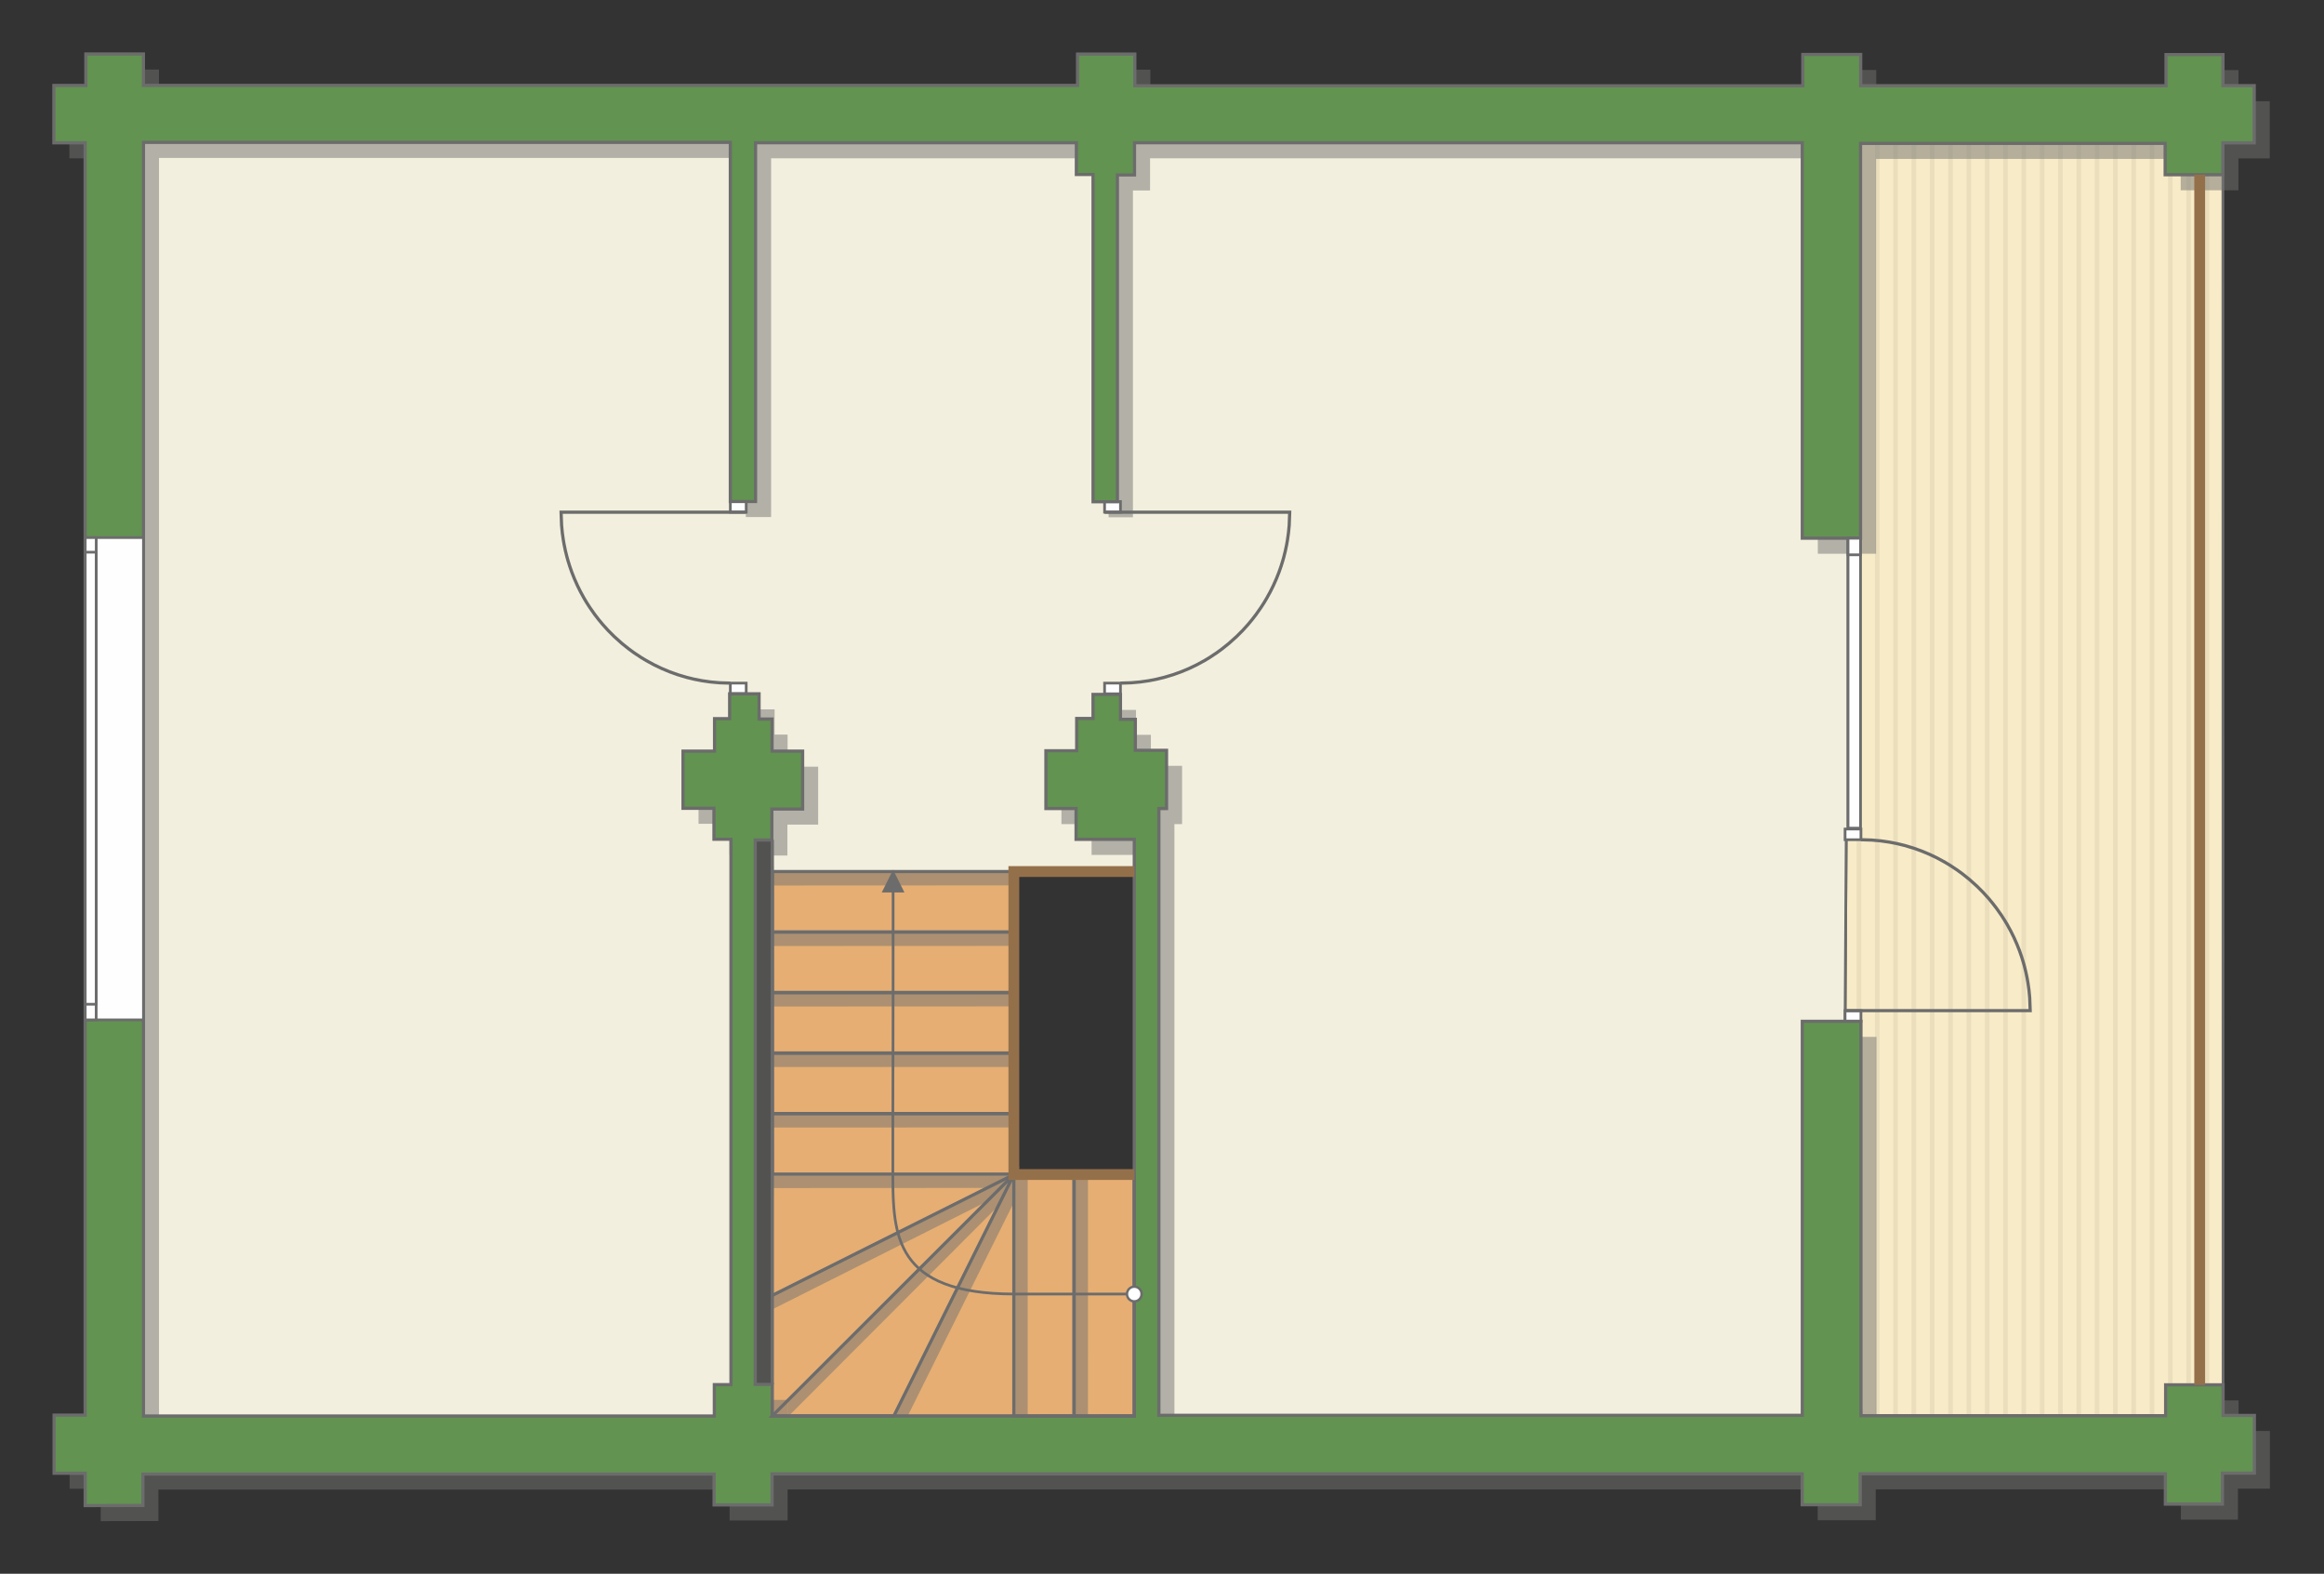 <?xml version="1.0" encoding="UTF-8"?>
<!DOCTYPE svg PUBLIC "-//W3C//DTD SVG 1.1//EN" "http://www.w3.org/Graphics/SVG/1.1/DTD/svg11.dtd">
<!-- Creator: CorelDRAW -->
<svg xmlns="http://www.w3.org/2000/svg" xml:space="preserve" width="145.47mm" height="98.496mm" version="1.1" style="shape-rendering:geometricPrecision; text-rendering:geometricPrecision; image-rendering:optimizeQuality; fill-rule:evenodd; clip-rule:evenodd"
viewBox="0 0 19672.85 13320.25"
 xmlns:xlink="http://www.w3.org/1999/xlink"
 xmlns:xodm="http://www.corel.com/coreldraw/odm/2003">
 <rect x="0" y="0" width="19672.85" height="13320.25" fill="#333333" stroke="none"/>
 <defs>
  <style type="text/css">
   <![CDATA[
    .str3 {stroke:#94704A;stroke-width:91.54;stroke-miterlimit:22.926}
    .str0 {stroke:#6C6C6C;stroke-width:22.84;stroke-miterlimit:22.926}
    .str1 {stroke:#6C6C6C;stroke-width:22.9;stroke-miterlimit:22.926}
    .str2 {stroke:#6C6C6C;stroke-width:27.05;stroke-miterlimit:22.926}
    .fil3 {fill:none}
    .fil7 {fill:#FEFEFE}
    .fil8 {fill:#629351}
    .fil4 {fill:#E6AE73}
    .fil2 {fill:#EADEBC}
    .fil5 {fill:#F2EFDE}
    .fil1 {fill:#F8EBC7}
    .fil10 {fill:white}
    .fil0 {fill:white}
    .fil9 {fill:#6C6C6C;fill-rule:nonzero}
    .fil6 {fill:#727271;fill-opacity:0.502}
   ]]>
  </style>
    <clipPath id="id0">
     <path d="M15749.56 1213.69l3067.36 -4.49 1.38 10771.05 -3065.24 2.68 -134.38 -3338.4 25.03 -4089.01 105.85 -3341.82z"/>
    </clipPath>
 </defs>
 <g id="пол">
  <g id="_2229939441632">
   <polygon class="fil0" points="15749.56,1213.69 18816.92,1209.2 18818.3,11980.25 15753.07,11982.93 15618.68,8644.53 15643.71,4555.51 "/>
   <g style="clip-path:url(#id0)">
    <g>
     <g>
      <rect class="fil1" transform="matrix(4.67283E-13 10.516 50.716 -6.30954E-11 7188.5 890.692)" width="1262.29" height="311.85"/>
      <rect class="fil2" transform="matrix(4.67283E-13 10.516 0.124 -1.54657E-13 7188.5 890.691)" width="1262.29" height="311.85"/>
      <rect class="fil2" transform="matrix(4.67283E-13 10.516 0.124 -1.54657E-13 16492.1 890.691)" width="1262.29" height="311.85"/>
      <rect class="fil2" transform="matrix(4.67283E-13 10.516 0.124 -1.54657E-13 9514.39 890.691)" width="1262.29" height="311.85"/>
      <rect class="fil2" transform="matrix(4.67283E-13 10.516 0.124 -1.54657E-13 18818 890.691)" width="1262.29" height="311.85"/>
      <rect class="fil2" transform="matrix(4.67283E-13 10.516 0.124 -1.54657E-13 11840.3 890.691)" width="1262.29" height="311.85"/>
      <rect class="fil2" transform="matrix(4.67283E-13 10.516 0.124 -1.54657E-13 21143.9 890.691)" width="1262.29" height="311.85"/>
      <rect class="fil2" transform="matrix(4.67283E-13 10.516 0.124 -1.54657E-13 14166.2 890.691)" width="1262.29" height="311.85"/>
      <rect class="fil2" transform="matrix(4.67283E-13 10.516 0.124 -1.54657E-13 7653.68 890.691)" width="1262.29" height="311.85"/>
      <rect class="fil2" transform="matrix(4.67283E-13 10.516 0.124 -1.54657E-13 16957.2 890.691)" width="1262.29" height="311.85"/>
      <rect class="fil2" transform="matrix(4.67283E-13 10.516 0.124 -1.54657E-13 9979.57 890.691)" width="1262.29" height="311.85"/>
      <rect class="fil2" transform="matrix(4.67283E-13 10.516 0.124 -1.54657E-13 19283.1 890.691)" width="1262.29" height="311.85"/>
      <rect class="fil2" transform="matrix(4.67283E-13 10.516 0.124 -1.54657E-13 12305.5 890.691)" width="1262.29" height="311.85"/>
      <rect class="fil2" transform="matrix(4.67283E-13 10.516 0.124 -1.54657E-13 21609 890.691)" width="1262.29" height="311.85"/>
      <rect class="fil2" transform="matrix(4.67283E-13 10.516 0.124 -1.54657E-13 14631.4 890.691)" width="1262.29" height="311.85"/>
      <rect class="fil2" transform="matrix(4.67283E-13 10.516 0.124 -1.54657E-13 8118.85 890.691)" width="1262.29" height="311.85"/>
      <rect class="fil2" transform="matrix(4.67283E-13 10.516 0.124 -1.54657E-13 17422.4 890.691)" width="1262.29" height="311.85"/>
      <rect class="fil2" transform="matrix(4.67283E-13 10.516 0.124 -1.54657E-13 10444.7 890.691)" width="1262.29" height="311.85"/>
      <rect class="fil2" transform="matrix(4.67283E-13 10.516 0.124 -1.54657E-13 19748.3 890.691)" width="1262.29" height="311.85"/>
      <rect class="fil2" transform="matrix(4.67283E-13 10.516 0.124 -1.54657E-13 12770.6 890.691)" width="1262.29" height="311.85"/>
      <rect class="fil2" transform="matrix(4.67283E-13 10.516 0.124 -1.54657E-13 22074.2 890.691)" width="1262.29" height="311.85"/>
      <rect class="fil2" transform="matrix(4.67283E-13 10.516 0.124 -1.54657E-13 15096.5 890.691)" width="1262.29" height="311.85"/>
      <rect class="fil2" transform="matrix(4.67283E-13 10.516 0.124 -1.54657E-13 8584.03 890.691)" width="1262.29" height="311.85"/>
      <rect class="fil2" transform="matrix(4.67283E-13 10.516 0.124 -1.54657E-13 17887.6 890.691)" width="1262.29" height="311.85"/>
      <rect class="fil2" transform="matrix(4.67283E-13 10.516 0.124 -1.54657E-13 10909.9 890.691)" width="1262.29" height="311.85"/>
      <rect class="fil2" transform="matrix(4.67283E-13 10.516 0.124 -1.54657E-13 20213.5 890.691)" width="1262.29" height="311.85"/>
      <rect class="fil2" transform="matrix(4.67283E-13 10.516 0.124 -1.54657E-13 13235.8 890.691)" width="1262.29" height="311.85"/>
      <rect class="fil2" transform="matrix(4.67283E-13 10.516 0.124 -1.54657E-13 22539.4 890.691)" width="1262.29" height="311.85"/>
      <rect class="fil2" transform="matrix(4.67283E-13 10.516 0.124 -1.54657E-13 15561.7 890.691)" width="1262.29" height="311.85"/>
      <rect class="fil2" transform="matrix(4.67283E-13 10.516 0.124 -1.54657E-13 9049.21 890.691)" width="1262.29" height="311.85"/>
      <rect class="fil2" transform="matrix(4.67283E-13 10.516 0.124 -1.54657E-13 18352.8 890.691)" width="1262.29" height="311.85"/>
      <rect class="fil2" transform="matrix(4.67283E-13 10.516 0.124 -1.54657E-13 11375.1 890.691)" width="1262.29" height="311.85"/>
      <rect class="fil2" transform="matrix(4.67283E-13 10.516 0.124 -1.54657E-13 20678.7 890.691)" width="1262.29" height="311.85"/>
      <rect class="fil2" transform="matrix(4.67283E-13 10.516 0.124 -1.54657E-13 13701 890.691)" width="1262.29" height="311.85"/>
      <rect class="fil2" transform="matrix(4.67283E-13 10.516 0.124 -1.54657E-13 16026.9 890.691)" width="1262.29" height="311.85"/>
      <rect class="fil2" transform="matrix(4.67283E-13 10.516 0.124 -1.54657E-13 7343.56 890.691)" width="1262.29" height="311.85"/>
      <rect class="fil2" transform="matrix(4.67283E-13 10.516 0.124 -1.54657E-13 16647.1 890.691)" width="1262.29" height="311.85"/>
      <rect class="fil2" transform="matrix(4.67283E-13 10.516 0.124 -1.54657E-13 9669.45 890.691)" width="1262.29" height="311.85"/>
      <rect class="fil2" transform="matrix(4.67283E-13 10.516 0.124 -1.54657E-13 18973 890.691)" width="1262.29" height="311.85"/>
      <rect class="fil2" transform="matrix(4.67283E-13 10.516 0.124 -1.54657E-13 11995.3 890.691)" width="1262.29" height="311.85"/>
      <rect class="fil2" transform="matrix(4.67283E-13 10.516 0.124 -1.54657E-13 21298.9 890.691)" width="1262.29" height="311.85"/>
      <rect class="fil2" transform="matrix(4.67283E-13 10.516 0.124 -1.54657E-13 14321.2 890.691)" width="1262.29" height="311.85"/>
      <rect class="fil2" transform="matrix(4.67283E-13 10.516 0.124 -1.54657E-13 7808.74 890.691)" width="1262.29" height="311.85"/>
      <rect class="fil2" transform="matrix(4.67283E-13 10.516 0.124 -1.54657E-13 17112.3 890.691)" width="1262.29" height="311.85"/>
      <rect class="fil2" transform="matrix(4.67283E-13 10.516 0.124 -1.54657E-13 10134.6 890.691)" width="1262.29" height="311.85"/>
      <rect class="fil2" transform="matrix(4.67283E-13 10.516 0.124 -1.54657E-13 19438.2 890.691)" width="1262.29" height="311.85"/>
      <rect class="fil2" transform="matrix(4.67283E-13 10.516 0.124 -1.54657E-13 12460.5 890.691)" width="1262.29" height="311.85"/>
      <rect class="fil2" transform="matrix(4.67283E-13 10.516 0.124 -1.54657E-13 21764.1 890.691)" width="1262.29" height="311.85"/>
      <rect class="fil2" transform="matrix(4.67283E-13 10.516 0.124 -1.54657E-13 14786.4 890.691)" width="1262.29" height="311.85"/>
      <rect class="fil2" transform="matrix(4.67283E-13 10.516 0.124 -1.54657E-13 8273.91 890.691)" width="1262.29" height="311.85"/>
      <rect class="fil2" transform="matrix(4.67283E-13 10.516 0.124 -1.54657E-13 17577.5 890.691)" width="1262.29" height="311.85"/>
      <rect class="fil2" transform="matrix(4.67283E-13 10.516 0.124 -1.54657E-13 10599.8 890.691)" width="1262.29" height="311.85"/>
      <rect class="fil2" transform="matrix(4.67283E-13 10.516 0.124 -1.54657E-13 19903.4 890.691)" width="1262.29" height="311.85"/>
      <rect class="fil2" transform="matrix(4.67283E-13 10.516 0.124 -1.54657E-13 12925.7 890.691)" width="1262.29" height="311.85"/>
      <rect class="fil2" transform="matrix(4.67283E-13 10.516 0.124 -1.54657E-13 22229.3 890.691)" width="1262.29" height="311.85"/>
      <rect class="fil2" transform="matrix(4.67283E-13 10.516 0.124 -1.54657E-13 15251.6 890.691)" width="1262.29" height="311.85"/>
      <rect class="fil2" transform="matrix(4.67283E-13 10.516 0.124 -1.54657E-13 8739.09 890.691)" width="1262.29" height="311.85"/>
      <rect class="fil2" transform="matrix(4.67283E-13 10.516 0.124 -1.54657E-13 18042.7 890.691)" width="1262.29" height="311.85"/>
      <rect class="fil2" transform="matrix(4.67283E-13 10.516 0.124 -1.54657E-13 11065 890.691)" width="1262.29" height="311.85"/>
      <rect class="fil2" transform="matrix(4.67283E-13 10.516 0.124 -1.54657E-13 20368.6 890.691)" width="1262.29" height="311.85"/>
      <rect class="fil2" transform="matrix(4.67283E-13 10.516 0.124 -1.54657E-13 13390.9 890.691)" width="1262.29" height="311.85"/>
      <rect class="fil2" transform="matrix(4.67283E-13 10.516 0.124 -1.54657E-13 22694.4 890.691)" width="1262.29" height="311.85"/>
      <rect class="fil2" transform="matrix(4.67283E-13 10.516 0.124 -1.54657E-13 15716.8 890.691)" width="1262.29" height="311.85"/>
      <rect class="fil2" transform="matrix(4.67283E-13 10.516 0.124 -1.54657E-13 9204.27 890.691)" width="1262.29" height="311.85"/>
      <rect class="fil2" transform="matrix(4.67283E-13 10.516 0.124 -1.54657E-13 18507.8 890.691)" width="1262.29" height="311.85"/>
      <rect class="fil2" transform="matrix(4.67283E-13 10.516 0.124 -1.54657E-13 11530.2 890.691)" width="1262.29" height="311.85"/>
      <rect class="fil2" transform="matrix(4.67283E-13 10.516 0.124 -1.54657E-13 20833.7 890.691)" width="1262.29" height="311.85"/>
      <rect class="fil2" transform="matrix(4.67283E-13 10.516 0.124 -1.54657E-13 13856.1 890.691)" width="1262.29" height="311.85"/>
      <rect class="fil2" transform="matrix(4.67283E-13 10.516 0.124 -1.54657E-13 16181.9 890.691)" width="1262.29" height="311.85"/>
      <rect class="fil2" transform="matrix(4.67283E-13 10.516 0.124 -1.54657E-13 7498.62 890.691)" width="1262.29" height="311.85"/>
      <rect class="fil2" transform="matrix(4.67283E-13 10.516 0.124 -1.54657E-13 16802.2 890.691)" width="1262.29" height="311.85"/>
      <rect class="fil2" transform="matrix(4.67283E-13 10.516 0.124 -1.54657E-13 9824.51 890.691)" width="1262.29" height="311.85"/>
      <rect class="fil2" transform="matrix(4.67283E-13 10.516 0.124 -1.54657E-13 19128.1 890.691)" width="1262.29" height="311.85"/>
      <rect class="fil2" transform="matrix(4.67283E-13 10.516 0.124 -1.54657E-13 12150.4 890.691)" width="1262.29" height="311.85"/>
      <rect class="fil2" transform="matrix(4.67283E-13 10.516 0.124 -1.54657E-13 21454 890.691)" width="1262.29" height="311.85"/>
      <rect class="fil2" transform="matrix(4.67283E-13 10.516 0.124 -1.54657E-13 14476.3 890.691)" width="1262.29" height="311.85"/>
      <rect class="fil2" transform="matrix(4.67283E-13 10.516 0.124 -1.54657E-13 7963.79 890.691)" width="1262.29" height="311.85"/>
      <rect class="fil2" transform="matrix(4.67283E-13 10.516 0.124 -1.54657E-13 17267.4 890.691)" width="1262.29" height="311.85"/>
      <rect class="fil2" transform="matrix(4.67283E-13 10.516 0.124 -1.54657E-13 10289.7 890.691)" width="1262.29" height="311.85"/>
      <rect class="fil2" transform="matrix(4.67283E-13 10.516 0.124 -1.54657E-13 19593.3 890.691)" width="1262.29" height="311.85"/>
      <rect class="fil2" transform="matrix(4.67283E-13 10.516 0.124 -1.54657E-13 12615.6 890.691)" width="1262.29" height="311.85"/>
      <rect class="fil2" transform="matrix(4.67283E-13 10.516 0.124 -1.54657E-13 21919.1 890.691)" width="1262.29" height="311.85"/>
      <rect class="fil2" transform="matrix(4.67283E-13 10.516 0.124 -1.54657E-13 14941.5 890.691)" width="1262.29" height="311.85"/>
      <rect class="fil2" transform="matrix(4.67283E-13 10.516 0.124 -1.54657E-13 8428.97 890.691)" width="1262.29" height="311.85"/>
      <rect class="fil2" transform="matrix(4.67283E-13 10.516 0.124 -1.54657E-13 17732.5 890.691)" width="1262.29" height="311.85"/>
      <rect class="fil2" transform="matrix(4.67283E-13 10.516 0.124 -1.54657E-13 10754.9 890.691)" width="1262.29" height="311.85"/>
      <rect class="fil2" transform="matrix(4.67283E-13 10.516 0.124 -1.54657E-13 20058.4 890.691)" width="1262.29" height="311.85"/>
      <rect class="fil2" transform="matrix(4.67283E-13 10.516 0.124 -1.54657E-13 13080.8 890.691)" width="1262.29" height="311.85"/>
      <rect class="fil2" transform="matrix(4.67283E-13 10.516 0.124 -1.54657E-13 22384.3 890.691)" width="1262.29" height="311.85"/>
      <rect class="fil2" transform="matrix(4.67283E-13 10.516 0.124 -1.54657E-13 15406.7 890.691)" width="1262.29" height="311.85"/>
      <rect class="fil2" transform="matrix(4.67283E-13 10.516 0.124 -1.54657E-13 8894.15 890.691)" width="1262.29" height="311.85"/>
      <rect class="fil2" transform="matrix(4.67283E-13 10.516 0.124 -1.54657E-13 18197.7 890.691)" width="1262.29" height="311.85"/>
      <rect class="fil2" transform="matrix(4.67283E-13 10.516 0.124 -1.54657E-13 11220 890.691)" width="1262.29" height="311.85"/>
      <rect class="fil2" transform="matrix(4.67283E-13 10.516 0.124 -1.54657E-13 20523.6 890.691)" width="1262.29" height="311.85"/>
      <rect class="fil2" transform="matrix(4.67283E-13 10.516 0.124 -1.54657E-13 13545.9 890.691)" width="1262.29" height="311.85"/>
      <rect class="fil2" transform="matrix(4.67283E-13 10.516 0.124 -1.54657E-13 22849.5 890.691)" width="1262.29" height="311.85"/>
      <rect class="fil2" transform="matrix(4.67283E-13 10.516 0.124 -1.54657E-13 15871.8 890.691)" width="1262.29" height="311.85"/>
      <rect class="fil2" transform="matrix(4.67283E-13 10.516 0.124 -1.54657E-13 9359.33 890.691)" width="1262.29" height="311.85"/>
      <rect class="fil2" transform="matrix(4.67283E-13 10.516 0.124 -1.54657E-13 18662.9 890.691)" width="1262.29" height="311.85"/>
      <rect class="fil2" transform="matrix(4.67283E-13 10.516 0.124 -1.54657E-13 11685.2 890.691)" width="1262.29" height="311.85"/>
      <rect class="fil2" transform="matrix(4.67283E-13 10.516 0.124 -1.54657E-13 20988.8 890.691)" width="1262.29" height="311.85"/>
      <rect class="fil2" transform="matrix(4.67283E-13 10.516 0.124 -1.54657E-13 14011.1 890.691)" width="1262.29" height="311.85"/>
      <rect class="fil2" transform="matrix(4.67283E-13 10.516 0.124 -1.54657E-13 16337 890.691)" width="1262.29" height="311.85"/>
     </g>
    </g>
   </g>
   <polygon class="fil3 str0" points="15749.56,1213.69 18816.92,1209.2 18818.3,11980.25 15753.07,11982.93 15618.68,8644.53 15643.71,4555.51 "/>
   <polygon class="fil4 str1" points="6537.97,7376.77 8582.32,7376.77 8582.32,9941.33 9601.81,9941.33 9601.81,11984.98 6536.98,11984.98 "/>
   <polygon class="fil5 str1" points="1015.75,9404 921.73,12243.12 6355.32,12189.78 6271.5,11839.22 6301.98,6977.19 6536.98,7109.84 6537.97,7376.77 9677.96,7376.77 9677.96,12273.6 15419.22,12273.6 15618.68,8644.53 15628.08,7107.46 15643.7,7009.53 15643.7,3653.76 15419.22,947.46 939.13,1031.64 "/>
  </g>
 </g>
 <g id="тень">
  <g id="_2229939449072">
   <polygon class="fil6" points="1340.85,12873.7 1340.85,12608.04 6176.29,12608.04 6176.29,12869.06 6667.28,12869.06 6667.28,12606.82 15387.16,12606.82 15387.16,12867.83 15878.17,12867.83 15878.17,12605.58 18461.58,12605.58 18461.58,12862.24 18944.22,12862.24 18944.22,12600.01 19214.84,12600.01 19214.84,12111.78 18949.81,12111.78 18949.81,11852.96 18463.74,11852.96 18463.74,12114.46 15884.57,12114.46 15884.57,8776.06 15388.12,8776.06 15388.12,12110.75 9941.39,12110.75 9941.39,6975.18 10006.35,6975.18 10006.35,6482.3 9742.17,6482.3 9742.17,6219.89 9616.29,6219.89 9616.29,6008.91 9384.02,6008.91 9384.02,6212.8 9245.73,6212.8 9245.73,6485.85 8985.1,6485.85 8985.1,6975.18 9240.42,6975.18 9240.42,7235.82 9733.31,7235.82 9733.31,7384.11 9733.31,12116.51 6668.48,12116.51 6668.48,11849.03 6524.7,11849.03 6524.7,7241.37 6665.4,7241.37 6665.4,6979.32 6925.84,6979.32 6925.84,6489.19 6667.02,6489.19 6667.02,6217.43 6557.02,6217.43 6557.02,6003.9 6307.92,6003.9 6307.92,6214.2 6180.12,6214.2 6180.12,6489.19 5913.21,6489.19 5913.21,6972.84 6175.26,6972.84 6175.26,7234.91 6319.23,7234.91 6319.23,11851.41 6178.43,11851.41 6178.43,12116.71 1345.87,12116.71 1345.87,1336.5 6313.81,1336.5 6313.81,4376.38 6527.31,4376.38 6527.31,1339.89 9242.88,1339.89 9242.88,1608.59 9384.34,1608.59 9384.34,4378.45 9590.29,4378.45 9590.29,1612.3 9735.19,1612.3 9735.19,1339.76 15387.94,1339.76 15387.94,4687.04 15881.07,4687.04 15881.07,1345.22 18459.76,1345.22 18459.76,1610.45 18749.03,1610.45 18948.44,1610.45 18948.44,1340.74 19213.53,1340.74 19213.53,856.67 18949.03,856.67 18949.03,593.39 18467.05,593.39 18467.05,857.11 15882.35,857.11 15882.35,592.33 15392.51,592.33 15392.51,857.3 9737.77,857.3 9737.77,589.52 9253.13,589.52 9253.13,854.5 1345.44,854.5 1345.44,588.39 858.25,588.39 858.25,855.04 587.59,855.04 587.59,1340.23 852.23,1340.23 852.23,12109.41 589.51,12109.41 589.51,12600.98 852.64,12600.98 852.64,12874.86 "/>
   <polygon class="fil6" points="9092.39,11984.98 9091.43,9941.35 9209.73,9941.35 9209.61,11984.98 "/>
   <polygon class="fil6" points="8582.32,11984.98 8581.36,9941.35 8699.66,9941.35 8699.54,11984.98 "/>
   <polygon class="fil6" points="8355.59,10054.65 6538.67,10055.61 6538.67,9937.3 8582.3,9937.42 "/>
   <polygon class="fil6" points="8582.3,9542.48 6538.67,9543.44 6538.67,9425.14 8582.3,9425.26 "/>
   <polygon class="fil6" points="8582.3,9030.37 6538.67,9031.33 6538.67,8913.02 8582.3,8913.15 "/>
   <polygon class="fil6" points="8582.3,8518.2 6538.67,8519.16 6538.67,8400.86 8582.3,8400.98 "/>
   <polygon class="fil6" points="8582.3,8006.16 6538.67,8007.12 6538.67,7888.81 8582.3,7888.93 "/>
   <polygon class="fil6" points="8582.3,7493.99 6538.67,7494.95 6538.67,7376.65 8582.3,7376.77 "/>
   <polygon class="fil6" points="8354.09,10169.37 6535.45,11083.62 6535.45,10965.31 8582.3,9937.42 "/>
   <polygon class="fil6" points="8449.97,10207.59 6668.5,11992.59 6668.5,11849.03 8582.3,9937.42 "/>
   <polygon class="fil6" points="7566.54,11984.98 8581.36,9941.35 8582.32,10177.41 7683.77,11984.98 "/>
  </g>
 </g>
 <g id="двери">
  <g id="_2229939453968">
   <g>
    <polygon class="fil7 str0" points="6182.31,4335.31 6316.68,4335.31 6316.68,4244.85 6182.31,4244.85 "/>
    <polyline class="fil3 str2" points="6316.68,4335.31 4749.72,4335.31 4753.89,4446.65 4760.38,4512.71 4768.81,4571.96 4775.59,4610.42 4786.63,4663.01 4799.11,4713.25 4808.11,4745.41 4822.28,4791.12 4840.13,4842.16 4861.65,4896.79 4888.4,4956.99 4914.14,5008.82 4944.72,5064.39 4965.99,5099.96 4992.89,5141.88 5034.63,5201.22 5068.29,5244.88 5102.31,5285.76 5148.37,5336.62 5198.94,5387.25 5265.12,5446.6 5324.15,5493.74 5367.58,5525.33 5429.61,5566.39 5470.55,5591 5536.26,5626.81 5601.7,5658.16 5668.78,5686.18 5738.25,5711.06 5813.9,5733.62 5878.82,5749.38 5941.89,5761.63 6016.13,5772.29 6090.86,5779.01 6182.31,5781.91 "/>
    <polygon class="fil7 str0" points="6316.68,5781.91 6316.68,5872.36 6182.31,5872.36 6182.31,5781.91 "/>
   </g>
   <g>
    <polygon class="fil7 str0" points="9484.79,4335.31 9350.42,4335.31 9350.42,4244.85 9484.79,4244.85 "/>
    <polyline class="fil3 str2" points="9350.42,4335.31 10917.37,4335.31 10913.21,4446.65 10906.72,4512.71 10898.29,4571.96 10891.5,4610.42 10880.47,4663.01 10867.98,4713.25 10858.99,4745.41 10844.82,4791.12 10826.97,4842.16 10805.45,4896.79 10778.7,4956.99 10752.95,5008.82 10722.38,5064.39 10701.1,5099.96 10674.2,5141.88 10632.47,5201.22 10598.81,5244.88 10564.78,5285.76 10518.72,5336.62 10468.16,5387.25 10401.97,5446.6 10342.94,5493.74 10299.52,5525.33 10237.49,5566.39 10196.55,5591 10130.84,5626.81 10065.4,5658.16 9998.32,5686.18 9928.85,5711.06 9853.2,5733.62 9788.27,5749.38 9725.21,5761.63 9650.97,5772.29 9576.24,5779.01 9484.79,5781.91 "/>
    <polygon class="fil7 str0" points="9350.42,5781.91 9350.42,5872.36 9484.79,5872.36 9484.79,5781.91 "/>
   </g>
   <g>
    <polygon class="fil7 str0" points="15753.07,8554.07 15618.7,8554.07 15618.7,8644.53 15753.07,8644.53 "/>
    <polyline class="fil3 str2" points="15618.7,8554.07 17185.65,8554.07 17181.48,8442.73 17174.99,8376.66 17166.57,8317.42 17159.78,8278.96 17148.74,8226.36 17136.26,8176.12 17127.27,8143.96 17113.1,8098.25 17095.24,8047.21 17073.73,7992.58 17046.98,7932.39 17021.23,7880.55 16990.65,7824.98 16969.38,7789.41 16942.48,7747.49 16900.75,7688.15 16867.09,7644.49 16833.06,7603.61 16787,7552.75 16736.44,7502.12 16670.25,7442.78 16611.22,7395.63 16567.8,7364.04 16505.76,7322.98 16464.83,7298.37 16399.12,7262.56 16333.68,7231.21 16266.6,7203.19 16197.13,7178.31 16121.48,7155.75 16056.55,7140 15993.49,7127.74 15919.24,7117.09 15844.51,7110.37 15753.07,7107.46 "/>
    <polygon class="fil7 str0" points="15618.7,7107.46 15618.7,7017.01 15753.07,7017.01 15753.07,7107.46 "/>
   </g>
  </g>
 </g>
 <g id="стена">
  <polygon class="fil8 str2" points="1209.35,12742.17 1209.35,12476.51 6044.79,12476.51 6044.79,12737.53 6535.77,12737.53 6535.77,12475.29 15255.65,12475.29 15255.65,12736.3 15746.67,12736.3 15746.67,12474.05 18330.07,12474.05 18330.07,12730.71 18812.72,12730.71 18812.72,12468.48 19083.34,12468.48 19083.34,11980.25 18818.3,11980.25 18818.3,11721.43 18332.24,11721.43 18332.24,11982.93 15753.07,11982.93 15753.07,8644.53 15256.61,8644.53 15256.61,11979.22 9809.88,11979.22 9809.88,6843.65 9874.85,6843.65 9874.85,6350.77 9610.67,6350.77 9610.67,6088.36 9484.79,6088.36 9484.79,5877.38 9252.52,5877.38 9252.52,6081.27 9114.23,6081.27 9114.23,6354.31 8853.6,6354.31 8853.6,6843.65 9108.91,6843.65 9108.91,7104.29 9601.81,7104.29 9601.81,7252.58 9601.81,11984.98 6536.98,11984.98 6536.98,11717.5 6393.2,11717.5 6393.2,7109.84 6533.89,7109.84 6533.89,6847.79 6794.33,6847.79 6794.33,6357.66 6535.52,6357.66 6535.52,6085.9 6425.52,6085.9 6425.52,5872.37 6176.41,5872.37 6176.41,6082.67 6048.61,6082.67 6048.61,6357.66 5781.71,6357.66 5781.71,6841.31 6043.76,6841.31 6043.76,7103.37 6187.73,7103.37 6187.73,11719.88 6046.92,11719.88 6046.92,11985.18 1214.37,11985.18 1214.37,1204.97 6182.31,1204.97 6182.31,4244.85 6395.81,4244.85 6395.81,1208.36 9111.37,1208.36 9111.37,1477.06 9252.83,1477.06 9252.83,4246.92 9458.78,4246.92 9458.78,1480.77 9603.69,1480.77 9603.69,1208.23 15256.44,1208.23 15256.44,4555.51 15749.56,4555.51 15749.56,1213.69 18328.26,1213.69 18328.26,1478.92 18617.53,1478.92 18816.94,1478.92 18816.94,1209.21 19082.03,1209.21 19082.03,725.14 18817.53,725.14 18817.53,461.86 18335.55,461.86 18335.55,725.58 15750.85,725.58 15750.85,460.8 15261.01,460.8 15261.01,725.77 9606.27,725.77 9606.27,457.99 9121.63,457.99 9121.63,722.97 1213.93,722.97 1213.93,456.85 726.75,456.85 726.75,723.51 456.08,723.51 456.08,1208.7 720.73,1208.7 720.73,11977.88 458,11977.88 458,12469.45 721.13,12469.45 721.13,12743.33 "/>
 </g>
 <g id="окно">
  <g id="_2229939455984">
   <g>
    <polygon class="fil7 str0" points="720.73,8632.3 1214.37,8632.3 1214.37,4550.25 721.38,4550.25 "/>
    <polygon class="fil7 str0" points="814.6,4550.25 721.38,4550.25 721.38,8632.3 814.18,8632.3 "/>
    <polygon class="fil7 str0" points="768.32,8500 814.22,8500 814.22,4673.82 721.38,4673.82 721.38,8500 "/>
   </g>
   <g>
    <polygon class="fil7 str0" points="15643.7,4555.51 15643.7,7009.53 15749.56,7009.53 15749.56,4555.51 "/>
    <polygon class="fil7 str0" points="15687.68,4695.93 15749.56,4695.93 15749.56,4555.51 15643.7,4555.51 15643.7,4695.93 "/>
   </g>
  </g>
 </g>
 <g id="Линии">
  <g id="_2229939458528">
   <line class="fil3 str3" x1="18620.55" y1="11721.43" x2="18620.55" y2= "1478.92" />
   <g>
    <polygon class="fil3 str2" points="6537.97,7376.77 8582.32,7376.77 8582.32,7888.88 6538.67,7888.88 "/>
    <polygon class="fil3 str2" points="6537.97,7888.88 8582.32,7888.88 8582.32,8400.98 6538.67,8400.98 "/>
    <polygon class="fil3 str2" points="6537.97,8400.98 8582.32,8400.98 8582.32,8913.09 6538.67,8913.09 "/>
    <polygon class="fil3 str2" points="6537.97,8913.09 8582.32,8913.09 8582.32,9425.19 6538.67,9425.19 "/>
    <polygon class="fil3 str2" points="6537.97,9425.19 8582.32,9425.19 8582.32,9937.3 6538.67,9937.3 "/>
    <polygon class="fil3 str2" points="8582.32,11985.68 8582.32,9941.33 9092.06,9941.33 9092.06,11984.98 "/>
    <polygon class="fil3 str2" points="9092.06,11985.68 9092.06,9941.33 9601.81,9941.33 9601.81,11984.98 "/>
    <polygon class="fil3 str2" points="7566.54,11984.98 8582.32,9941.33 6536.98,11984.98 "/>
    <line class="fil3 str2" x1="6535.44" y1="10965.31" x2="8582.32" y2= "9941.33" />
   </g>
   <polyline class="fil3 str3" points="9601.81,9941.33 8582.32,9941.33 8582.32,7376.77 9601.81,7376.77 "/>
   <line class="fil3 str2" x1="6536.98" y1="11717.5" x2="6536.98" y2= "7109.84" />
   <g>
    <g>
     <path class="fil9" d="M9602.2 11025.01l0 0 -3.68 -0.09 -3.65 -0.27 -3.61 -0.46 -3.56 -0.65 -3.49 -0.8 -3.43 -0.97 -3.35 -1.14 -3.29 -1.3 -3.19 -1.45 -3.11 -1.6 -3.03 -1.74 -2.92 -1.87 -2.83 -2.02 -2.72 -2.14 -2.61 -2.26 -2.5 -2.38 -2.38 -2.5 -2.27 -2.61 -2.14 -2.72 -2.02 -2.83 -1.88 -2.92 -1.73 -3.02 -1.6 -3.12 -1.46 -3.19 -1.3 -3.29 -1.14 -3.37 -0.97 -3.43 -0.81 -3.49 -0.64 -3.57 -0.46 -3.61 -0.28 -3.65 -0.09 -3.69 48.09 0 0.03 1.26 0.09 1.23 0.16 1.19 0.2 1.18 0.27 1.15 0.32 1.14 0.38 1.11 0.42 1.08 0.49 1.05 0.53 1.04 0.58 1 0.62 0.97 0.68 0.95 0.72 0.92 0.77 0.88 0.8 0.84 0.85 0.81 0.88 0.76 0.91 0.72 0.96 0.68 0.97 0.64 1 0.57 1.04 0.54 1.05 0.47 1.08 0.43 1.11 0.37 1.14 0.32 1.15 0.27 1.18 0.2 1.19 0.16 1.22 0.09 1.26 0.03 0 0 0 48.09zm72.13 -72.13l0 0 -0.09 3.69 -0.28 3.65 -0.46 3.61 -0.64 3.57 -0.81 3.49 -0.97 3.43 -1.14 3.37 -1.3 3.29 -1.46 3.19 -1.6 3.12 -1.73 3.02 -1.88 2.92 -2.02 2.83 -2.14 2.72 -2.27 2.61 -2.38 2.5 -2.5 2.38 -2.61 2.26 -2.72 2.14 -2.83 2.02 -2.92 1.87 -3.03 1.74 -3.11 1.6 -3.19 1.45 -3.29 1.3 -3.35 1.14 -3.43 0.97 -3.49 0.8 -3.56 0.65 -3.61 0.46 -3.65 0.27 -3.68 0.09 0 -48.09 1.26 -0.03 1.22 -0.09 1.19 -0.16 1.18 -0.2 1.15 -0.27 1.14 -0.32 1.11 -0.37 1.08 -0.43 1.05 -0.47 1.04 -0.54 1 -0.57 0.97 -0.64 0.96 -0.68 0.91 -0.72 0.88 -0.76 0.85 -0.81 0.8 -0.84 0.77 -0.88 0.72 -0.92 0.68 -0.95 0.62 -0.97 0.58 -1 0.53 -1.04 0.49 -1.05 0.42 -1.08 0.38 -1.11 0.32 -1.14 0.27 -1.15 0.2 -1.18 0.16 -1.19 0.09 -1.23 0.03 -1.26 0 0 48.09 0zm-72.13 -72.13l0 0 3.68 0.09 3.65 0.27 3.61 0.46 3.56 0.65 3.49 0.8 3.43 0.97 3.35 1.14 3.29 1.3 3.19 1.45 3.11 1.6 3.03 1.74 2.92 1.87 2.83 2.02 2.72 2.14 2.61 2.26 2.5 2.38 2.38 2.5 2.27 2.61 2.14 2.72 2.02 2.83 1.88 2.92 1.73 3.02 1.6 3.12 1.46 3.19 1.3 3.29 1.14 3.37 0.97 3.43 0.81 3.49 0.64 3.57 0.46 3.61 0.28 3.65 0.09 3.69 -48.09 0 -0.03 -1.26 -0.09 -1.23 -0.16 -1.19 -0.2 -1.18 -0.27 -1.15 -0.32 -1.14 -0.38 -1.11 -0.42 -1.08 -0.49 -1.05 -0.53 -1.04 -0.58 -1 -0.62 -0.97 -0.68 -0.95 -0.72 -0.92 -0.77 -0.88 -0.8 -0.84 -0.85 -0.81 -0.88 -0.76 -0.91 -0.72 -0.96 -0.68 -0.97 -0.64 -1 -0.57 -1.04 -0.54 -1.05 -0.47 -1.08 -0.43 -1.11 -0.37 -1.14 -0.32 -1.15 -0.27 -1.18 -0.2 -1.19 -0.16 -1.22 -0.09 -1.26 -0.03 0 0 0 -48.09zm-72.13 72.13l0.09 -3.69 0.28 -3.65 0.46 -3.61 0.64 -3.57 0.81 -3.49 0.97 -3.43 1.14 -3.37 1.3 -3.29 1.46 -3.19 1.6 -3.12 1.73 -3.02 1.88 -2.92 2.02 -2.83 2.14 -2.72 2.27 -2.61 2.38 -2.5 2.5 -2.38 2.61 -2.26 2.72 -2.14 2.83 -2.02 2.92 -1.87 3.03 -1.74 3.11 -1.6 3.19 -1.45 3.29 -1.3 3.35 -1.14 3.43 -0.97 3.49 -0.8 3.56 -0.65 3.61 -0.46 3.65 -0.27 3.68 -0.09 0 48.09 -1.26 0.03 -1.22 0.09 -1.19 0.16 -1.18 0.2 -1.15 0.27 -1.14 0.32 -1.11 0.37 -1.08 0.43 -1.05 0.47 -1.04 0.54 -1 0.57 -0.97 0.64 -0.96 0.68 -0.91 0.72 -0.88 0.76 -0.85 0.81 -0.8 0.84 -0.77 0.88 -0.72 0.92 -0.68 0.95 -0.62 0.97 -0.58 1 -0.53 1.04 -0.49 1.05 -0.42 1.08 -0.38 1.11 -0.32 1.14 -0.27 1.15 -0.2 1.18 -0.16 1.19 -0.09 1.23 -0.03 1.26 -48.09 0zm-947.79 11.33l0.05 -22.88 -0.03 -0.01 186.84 0 135.94 0.01 92.31 0.01 55.96 0 26.88 0.01 5.07 22.9 -9.52 0 -16.74 0.01 -16.77 0.01 -9.45 0 5.03 -22.87 26.86 0.01 55.95 0 92.31 0.01 135.94 -0.01 186.83 0 0 22.91 -186.83 0 -135.94 -0.01 -92.31 -0.01 -55.95 0 -26.88 -0.01 -5.08 -22.9 9.53 0 16.74 -0.01 16.77 -0.01 9.44 0 -5.02 22.87 -26.86 -0.01 -55.96 0 -92.31 -0.01 -135.94 0.01 -186.84 0 -0.03 -0.01zm0.03 0.01l-0.03 -0.01 6.23 0.01 -6.21 0zm-1035.65 -1026.92l22.91 0 -0.01 -0.01 0.14 48.25 0.39 48.04 0.84 47.7 1.43 47.28 2.23 46.78 3.19 46.18 4.33 45.49 5.65 44.71 7.15 43.86 8.8 42.91 10.66 41.86 12.64 40.75 14.84 39.53 17.19 38.26 19.72 36.89 22.41 35.47 25.29 33.97 28.36 32.4 31.62 30.78 35.09 29.06 38.73 27.3 42.59 25.41 46.64 23.46 50.88 21.42 55.31 19.27 59.94 17.04 64.74 14.7 69.71 12.28 74.88 9.75 80.22 7.15 85.74 4.44 91.43 1.64 -0.05 22.88 -92.16 -1.64 -86.55 -4.49 -81.11 -7.21 -75.85 -9.89 -70.77 -12.47 -65.87 -14.97 -61.15 -17.39 -56.64 -19.73 -52.26 -21.99 -48.08 -24.19 -44.02 -26.28 -40.19 -28.3 -36.47 -30.23 -32.94 -32.05 -29.55 -33.78 -26.37 -35.4 -23.33 -36.91 -20.47 -38.33 -17.81 -39.64 -15.32 -40.83 -13.02 -41.94 -10.93 -42.96 -9.02 -43.88 -7.29 -44.72 -5.73 -45.47 -4.41 -46.14 -3.22 -46.72 -2.26 -47.21 -1.43 -47.63 -0.84 -47.94 -0.39 -48.2 -0.14 -48.36 -0.01 -0.01zm0.01 0.01l-0.01 -0.01 0 -9.03 0.01 9.05zm0 -471.51l22.88 0.05 0.01 -0.03 0 41.8 0 36.88 0 32.63 0 29.12 0 26.29 0 24.18 0 22.77 0 22.07 0 22.06 0 22.77 0 24.18 0 26.29 0 29.12 0 32.63 0 36.88 0 41.8 -22.91 0 0 -41.8 0 -36.88 0 -32.63 0 -29.12 0 -26.29 0 -24.18 0 -22.77 0 -22.06 0 -22.07 0 -22.77 0 -24.18 0 -26.29 0 -29.12 0 -32.63 0 -36.88 0 -41.8 0.01 -0.03zm-0.01 0.03l0.01 -0.03 -0.01 6.05 0 -6.02zm2.03 -1981.32l22.91 0 -0.01 137.14 0.01 124.86 0.01 114.83 0 107.07 -0.01 101.54 -0.03 98.26 -0.04 97.23 -0.07 98.48 -0.09 101.94 -0.12 107.66 -0.16 115.65 -0.2 125.86 -0.26 138.37 -0.3 153.07 -0.35 170.07 -0.42 189.29 -22.88 -0.05 0.42 -189.29 0.35 -170.07 0.3 -153.07 0.26 -138.35 0.2 -125.86 0.16 -115.65 0.12 -107.66 0.09 -101.94 0.07 -98.45 0.04 -97.23 0.03 -98.26 -0.01 -101.54 0 -107.07 0.01 -114.83 -0.01 -124.86 -0.01 -137.14zm11.45 -122.9l96.19 192.39 -192.39 0 96.19 -192.39z"/>
    </g>
    <circle class="fil10" transform="matrix(2.55667E-14 -0.974 0.965 2.57952E-14 9601.8 10952.7)" r="53.54"/>
   </g>
  </g>
 </g>
 <g id="контур">
  <polygon class="fil3" points="-0,0 19672.85,0 19672.85,13320.25 -0,13320.25 "/>
 </g>
</svg>
